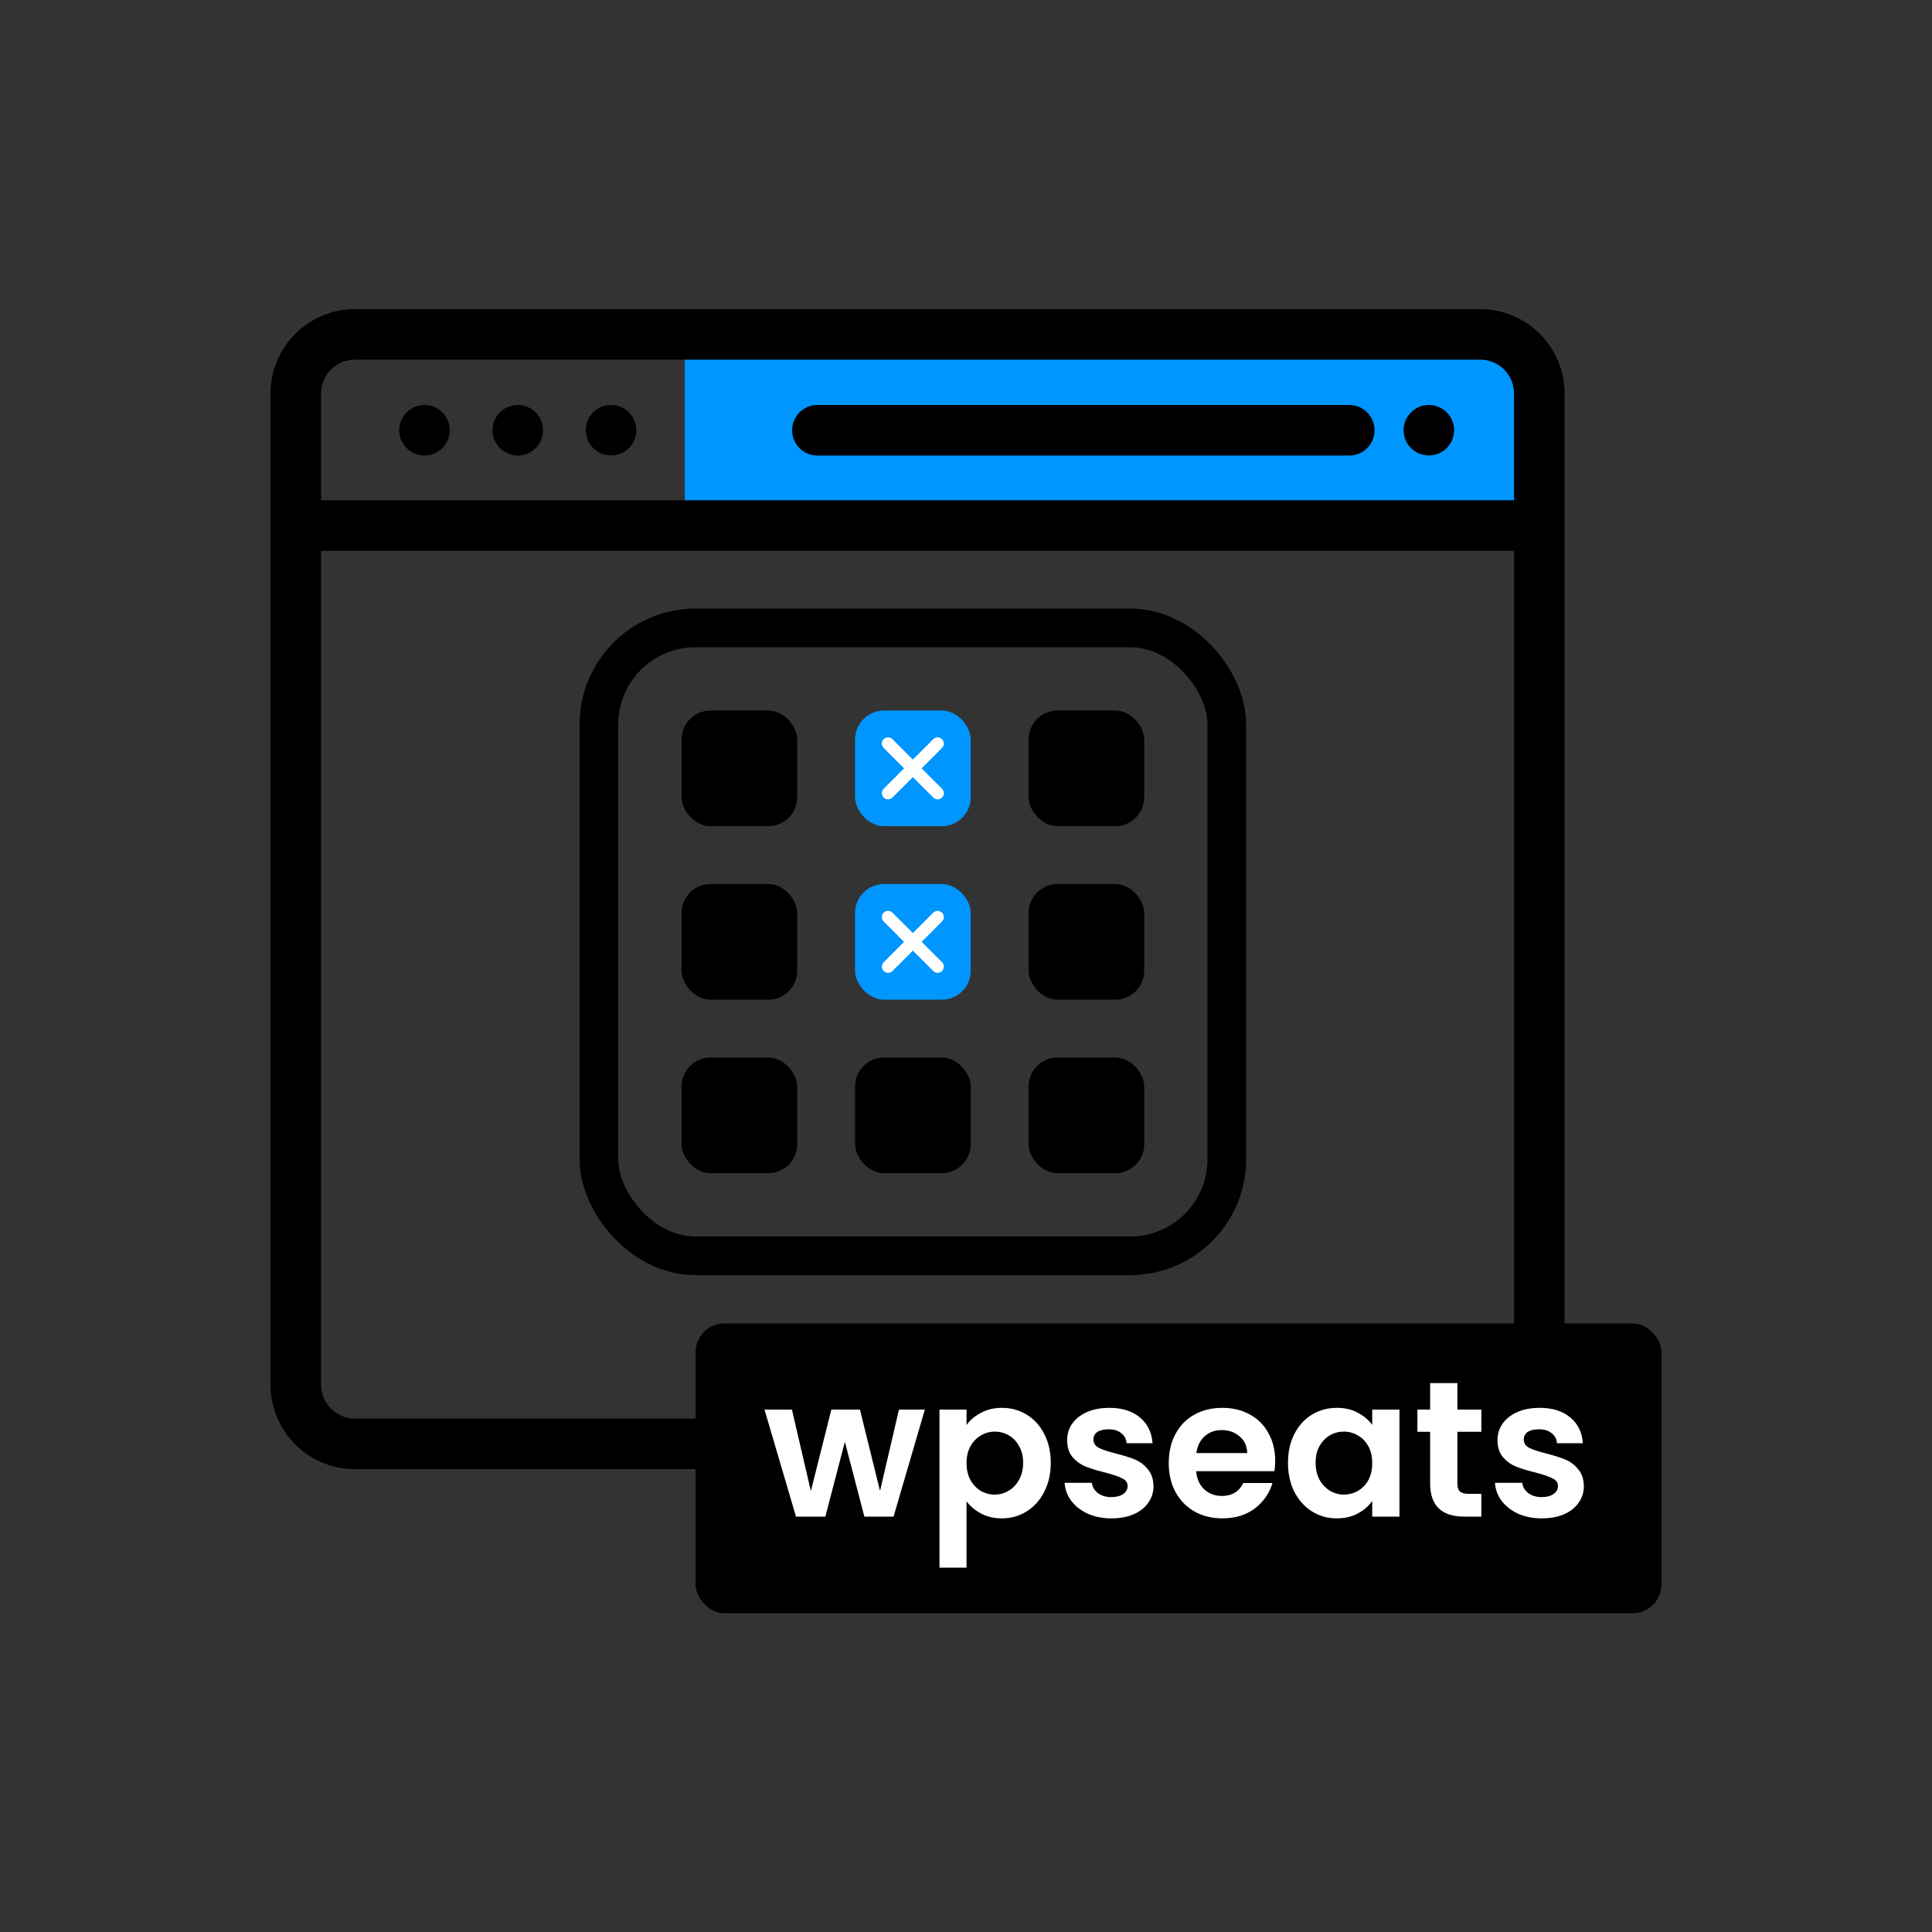 <svg width="200" height="200" viewBox="0 0 200 200" fill="none" xmlns="http://www.w3.org/2000/svg">
<rect x="0" y="0" width="200" height="200" fill="#333333" stroke="none"/>
<g clip-path="url(#clip0_2545_1861)">
<path d="M157.546 35.703H70.891V53.905H157.546V35.703Z" fill="#0096FF"/>
<path d="M153.243 32C155.557 32.005 157.775 32.926 159.41 34.563C161.045 36.2 161.964 38.42 161.967 40.733V143.35C161.964 145.665 161.043 147.885 159.406 149.522C157.769 151.16 155.55 152.081 153.234 152.084H36.734C34.419 152.081 32.199 151.16 30.561 149.523C28.924 147.886 28.003 145.665 28 143.35V40.733C28.003 38.418 28.924 36.198 30.561 34.56C32.199 32.923 34.419 32.003 36.734 32H153.243ZM33.234 57.018V143.35C33.234 144.278 33.602 145.169 34.259 145.825C34.915 146.482 35.806 146.85 36.734 146.85H153.234C154.162 146.85 155.053 146.481 155.709 145.825C156.365 145.169 156.734 144.278 156.734 143.35V57.018H33.234ZM36.734 37.233C35.806 37.233 34.915 37.601 34.259 38.258C33.602 38.914 33.234 39.805 33.234 40.733V51.786H156.734V40.733C156.734 39.805 156.365 38.914 155.709 38.258C155.053 37.602 154.162 37.233 153.234 37.233H36.734Z" fill="black"/>
<rect x="72" y="137" width="100" height="30" rx="3" fill="black"/>
<path d="M95.74 145.92L92.5 157H89.48L87.46 149.26L85.44 157H82.4L79.14 145.92H81.98L83.94 154.36L86.06 145.92H89.02L91.1 154.34L93.06 145.92H95.74ZM100.055 147.52C100.415 147.013 100.908 146.593 101.535 146.26C102.175 145.913 102.902 145.74 103.715 145.74C104.662 145.74 105.515 145.973 106.275 146.44C107.048 146.907 107.655 147.573 108.095 148.44C108.548 149.293 108.775 150.287 108.775 151.42C108.775 152.553 108.548 153.56 108.095 154.44C107.655 155.307 107.048 155.98 106.275 156.46C105.515 156.94 104.662 157.18 103.715 157.18C102.902 157.18 102.182 157.013 101.555 156.68C100.942 156.347 100.442 155.927 100.055 155.42V162.28H97.255V145.92H100.055V147.52ZM105.915 151.42C105.915 150.753 105.775 150.18 105.495 149.7C105.228 149.207 104.868 148.833 104.415 148.58C103.975 148.327 103.495 148.2 102.975 148.2C102.468 148.2 101.988 148.333 101.535 148.6C101.095 148.853 100.735 149.227 100.455 149.72C100.188 150.213 100.055 150.793 100.055 151.46C100.055 152.127 100.188 152.707 100.455 153.2C100.735 153.693 101.095 154.073 101.535 154.34C101.988 154.593 102.468 154.72 102.975 154.72C103.495 154.72 103.975 154.587 104.415 154.32C104.868 154.053 105.228 153.673 105.495 153.18C105.775 152.687 105.915 152.1 105.915 151.42ZM115.05 157.18C114.143 157.18 113.33 157.02 112.61 156.7C111.89 156.367 111.316 155.92 110.89 155.36C110.476 154.8 110.25 154.18 110.21 153.5H113.03C113.083 153.927 113.29 154.28 113.65 154.56C114.023 154.84 114.483 154.98 115.03 154.98C115.563 154.98 115.976 154.873 116.27 154.66C116.576 154.447 116.73 154.173 116.73 153.84C116.73 153.48 116.543 153.213 116.17 153.04C115.81 152.853 115.23 152.653 114.43 152.44C113.603 152.24 112.923 152.033 112.39 151.82C111.87 151.607 111.416 151.28 111.03 150.84C110.656 150.4 110.47 149.807 110.47 149.06C110.47 148.447 110.643 147.887 110.99 147.38C111.35 146.873 111.856 146.473 112.51 146.18C113.176 145.887 113.956 145.74 114.85 145.74C116.17 145.74 117.223 146.073 118.01 146.74C118.796 147.393 119.23 148.28 119.31 149.4H116.63C116.59 148.96 116.403 148.613 116.07 148.36C115.75 148.093 115.316 147.96 114.77 147.96C114.263 147.96 113.87 148.053 113.59 148.24C113.323 148.427 113.19 148.687 113.19 149.02C113.19 149.393 113.376 149.68 113.75 149.88C114.123 150.067 114.703 150.26 115.49 150.46C116.29 150.66 116.95 150.867 117.47 151.08C117.99 151.293 118.436 151.627 118.81 152.08C119.196 152.52 119.396 153.107 119.41 153.84C119.41 154.48 119.23 155.053 118.87 155.56C118.523 156.067 118.016 156.467 117.35 156.76C116.696 157.04 115.93 157.18 115.05 157.18ZM132.008 151.22C132.008 151.62 131.981 151.98 131.928 152.3H123.828C123.895 153.1 124.175 153.727 124.668 154.18C125.161 154.633 125.768 154.86 126.488 154.86C127.528 154.86 128.268 154.413 128.708 153.52H131.728C131.408 154.587 130.795 155.467 129.888 156.16C128.981 156.84 127.868 157.18 126.548 157.18C125.481 157.18 124.521 156.947 123.668 156.48C122.828 156 122.168 155.327 121.688 154.46C121.221 153.593 120.988 152.593 120.988 151.46C120.988 150.313 121.221 149.307 121.688 148.44C122.155 147.573 122.808 146.907 123.648 146.44C124.488 145.973 125.455 145.74 126.548 145.74C127.601 145.74 128.541 145.967 129.368 146.42C130.208 146.873 130.855 147.52 131.308 148.36C131.775 149.187 132.008 150.14 132.008 151.22ZM129.108 150.42C129.095 149.7 128.835 149.127 128.328 148.7C127.821 148.26 127.201 148.04 126.468 148.04C125.775 148.04 125.188 148.253 124.708 148.68C124.241 149.093 123.955 149.673 123.848 150.42H129.108ZM133.332 151.42C133.332 150.3 133.552 149.307 133.992 148.44C134.445 147.573 135.052 146.907 135.812 146.44C136.585 145.973 137.445 145.74 138.392 145.74C139.219 145.74 139.939 145.907 140.552 146.24C141.179 146.573 141.679 146.993 142.052 147.5V145.92H144.872V157H142.052V155.38C141.692 155.9 141.192 156.333 140.552 156.68C139.925 157.013 139.199 157.18 138.372 157.18C137.439 157.18 136.585 156.94 135.812 156.46C135.052 155.98 134.445 155.307 133.992 154.44C133.552 153.56 133.332 152.553 133.332 151.42ZM142.052 151.46C142.052 150.78 141.919 150.2 141.652 149.72C141.385 149.227 141.025 148.853 140.572 148.6C140.119 148.333 139.632 148.2 139.112 148.2C138.592 148.2 138.112 148.327 137.672 148.58C137.232 148.833 136.872 149.207 136.592 149.7C136.325 150.18 136.192 150.753 136.192 151.42C136.192 152.087 136.325 152.673 136.592 153.18C136.872 153.673 137.232 154.053 137.672 154.32C138.125 154.587 138.605 154.72 139.112 154.72C139.632 154.72 140.119 154.593 140.572 154.34C141.025 154.073 141.385 153.7 141.652 153.22C141.919 152.727 142.052 152.14 142.052 151.46ZM150.867 148.22V153.58C150.867 153.953 150.953 154.227 151.127 154.4C151.313 154.56 151.62 154.64 152.047 154.64H153.347V157H151.587C149.227 157 148.047 155.853 148.047 153.56V148.22H146.727V145.92H148.047V143.18H150.867V145.92H153.347V148.22H150.867ZM159.6 157.18C158.694 157.18 157.88 157.02 157.16 156.7C156.44 156.367 155.867 155.92 155.44 155.36C155.027 154.8 154.8 154.18 154.76 153.5H157.58C157.634 153.927 157.84 154.28 158.2 154.56C158.574 154.84 159.034 154.98 159.58 154.98C160.114 154.98 160.527 154.873 160.82 154.66C161.127 154.447 161.28 154.173 161.28 153.84C161.28 153.48 161.094 153.213 160.72 153.04C160.36 152.853 159.78 152.653 158.98 152.44C158.154 152.24 157.474 152.033 156.94 151.82C156.42 151.607 155.967 151.28 155.58 150.84C155.207 150.4 155.02 149.807 155.02 149.06C155.02 148.447 155.194 147.887 155.54 147.38C155.9 146.873 156.407 146.473 157.06 146.18C157.727 145.887 158.507 145.74 159.4 145.74C160.72 145.74 161.774 146.073 162.56 146.74C163.347 147.393 163.78 148.28 163.86 149.4H161.18C161.14 148.96 160.954 148.613 160.62 148.36C160.3 148.093 159.867 147.96 159.32 147.96C158.814 147.96 158.42 148.053 158.14 148.24C157.874 148.427 157.74 148.687 157.74 149.02C157.74 149.393 157.927 149.68 158.3 149.88C158.674 150.067 159.254 150.26 160.04 150.46C160.84 150.66 161.5 150.867 162.02 151.08C162.54 151.293 162.987 151.627 163.36 152.08C163.747 152.52 163.947 153.107 163.96 153.84C163.96 154.48 163.78 155.053 163.42 155.56C163.074 156.067 162.567 156.467 161.9 156.76C161.247 157.04 160.48 157.18 159.6 157.18Z" fill="white"/>
<path fill-rule="evenodd" clip-rule="evenodd" d="M139.728 41.923H84.566C83.881 41.936 83.228 42.218 82.748 42.707C82.269 43.196 82 43.854 82 44.539C82 45.225 82.269 45.883 82.748 46.372C83.228 46.861 83.881 47.142 84.566 47.156H139.728C140.413 47.142 141.065 46.861 141.545 46.372C142.025 45.883 142.294 45.225 142.294 44.539C142.294 43.854 142.025 43.196 141.545 42.707C141.065 42.218 140.413 41.936 139.728 41.923Z" fill="black"/>
<path fill-rule="evenodd" clip-rule="evenodd" d="M150.478 44.028C150.445 43.86 150.395 43.696 150.329 43.538C150.264 43.38 150.183 43.229 150.088 43.086C149.994 42.942 149.886 42.808 149.764 42.686C149.52 42.444 149.231 42.252 148.914 42.121C148.756 42.056 148.592 42.005 148.424 41.971C148.087 41.904 147.74 41.904 147.403 41.971C147.235 42.005 147.072 42.056 146.914 42.121C146.517 42.285 146.167 42.544 145.894 42.876C145.621 43.207 145.434 43.6 145.349 44.021C145.315 44.189 145.298 44.36 145.297 44.531C145.298 44.704 145.315 44.875 145.349 45.044C145.416 45.38 145.548 45.699 145.739 45.983C145.929 46.27 146.174 46.517 146.461 46.708C146.604 46.803 146.755 46.884 146.914 46.949C147.072 47.014 147.235 47.064 147.403 47.098C147.74 47.165 148.087 47.165 148.424 47.098C148.591 47.064 148.756 47.014 148.914 46.949C149.072 46.884 149.223 46.803 149.366 46.708C149.652 46.517 149.898 46.27 150.088 45.983C150.182 45.841 150.263 45.691 150.329 45.533C150.395 45.376 150.445 45.212 150.478 45.044C150.512 44.875 150.53 44.704 150.531 44.531C150.53 44.362 150.512 44.194 150.478 44.028Z" fill="black"/>
<path fill-rule="evenodd" clip-rule="evenodd" d="M56.169 44.028C56.136 43.86 56.086 43.696 56.02 43.538C55.955 43.38 55.874 43.229 55.779 43.086C55.685 42.943 55.576 42.809 55.455 42.686C55.212 42.444 54.923 42.252 54.605 42.121C54.447 42.056 54.283 42.005 54.115 41.971C53.778 41.904 53.43 41.904 53.092 41.971C52.925 42.005 52.761 42.056 52.603 42.121C52.445 42.187 52.294 42.267 52.151 42.361C52.008 42.456 51.874 42.565 51.751 42.685C51.63 42.807 51.521 42.941 51.427 43.085C51.237 43.371 51.105 43.691 51.037 44.027C51.003 44.195 50.985 44.366 50.984 44.537C50.985 44.71 51.003 44.881 51.037 45.05C51.072 45.218 51.122 45.381 51.186 45.539C51.252 45.697 51.333 45.847 51.427 45.989C51.521 46.133 51.63 46.268 51.751 46.389C51.874 46.511 52.008 46.62 52.151 46.716C52.294 46.81 52.446 46.891 52.603 46.957C52.761 47.022 52.925 47.072 53.092 47.106C53.43 47.173 53.778 47.173 54.115 47.106C54.283 47.072 54.447 47.022 54.605 46.957C54.763 46.891 54.914 46.81 55.057 46.716C55.2 46.619 55.334 46.51 55.457 46.389C55.698 46.145 55.89 45.858 56.022 45.541C56.087 45.383 56.137 45.22 56.171 45.052C56.205 44.883 56.222 44.712 56.222 44.539C56.222 44.368 56.204 44.196 56.169 44.028Z" fill="black"/>
<path fill-rule="evenodd" clip-rule="evenodd" d="M65.822 44.028C65.789 43.86 65.739 43.696 65.673 43.538C65.608 43.38 65.527 43.229 65.432 43.086C65.338 42.942 65.229 42.808 65.108 42.686C64.864 42.444 64.575 42.252 64.258 42.121C64.1 42.056 63.935 42.005 63.768 41.971C63.431 41.904 63.084 41.904 62.747 41.971C62.579 42.005 62.415 42.056 62.258 42.121C61.861 42.285 61.511 42.544 61.237 42.876C60.965 43.207 60.778 43.6 60.693 44.021C60.659 44.189 60.641 44.36 60.641 44.531C60.641 44.704 60.659 44.875 60.693 45.044C60.76 45.38 60.892 45.699 61.083 45.983C61.273 46.27 61.518 46.517 61.805 46.708C61.947 46.803 62.099 46.884 62.258 46.949C62.416 47.014 62.579 47.064 62.747 47.098C63.084 47.165 63.431 47.165 63.768 47.098C63.935 47.064 64.099 47.014 64.258 46.949C64.416 46.884 64.567 46.803 64.71 46.708C64.996 46.517 65.242 46.27 65.432 45.983C65.526 45.841 65.607 45.691 65.673 45.533C65.739 45.376 65.788 45.212 65.822 45.044C65.856 44.875 65.874 44.704 65.875 44.531C65.874 44.362 65.856 44.194 65.822 44.028Z" fill="black"/>
<path fill-rule="evenodd" clip-rule="evenodd" d="M46.511 44.028C46.477 43.86 46.428 43.697 46.362 43.539C46.297 43.381 46.216 43.229 46.121 43.087C46.027 42.943 45.919 42.809 45.797 42.687C45.491 42.384 45.117 42.161 44.705 42.037C44.293 41.912 43.857 41.89 43.435 41.973C43.267 42.008 43.103 42.058 42.945 42.123C42.788 42.188 42.637 42.268 42.495 42.363C42.351 42.457 42.217 42.566 42.095 42.687C41.974 42.809 41.864 42.943 41.768 43.087C41.674 43.229 41.593 43.381 41.528 43.539C41.463 43.697 41.412 43.86 41.378 44.028C41.307 44.386 41.312 44.755 41.392 45.111C41.472 45.468 41.626 45.803 41.844 46.097C42.061 46.39 42.338 46.634 42.656 46.814C42.974 46.994 43.325 47.106 43.689 47.141C44.052 47.177 44.419 47.136 44.766 47.022C45.113 46.907 45.432 46.721 45.702 46.476C45.973 46.231 46.189 45.932 46.337 45.598C46.485 45.264 46.562 44.903 46.562 44.538C46.562 44.367 46.545 44.196 46.511 44.028Z" fill="black"/>
<rect x="62" y="65" width="65" height="65" rx="10" stroke="black" stroke-width="4"/>
<rect x="70.555" y="73.553" width="11.974" height="11.974" rx="3" fill="black"/>
<rect x="88.516" y="73.553" width="11.974" height="11.974" rx="3" fill="#0096FF"/>
<path d="M97.517 77.427C97.767 77.176 97.767 76.769 97.517 76.519C97.266 76.268 96.859 76.268 96.609 76.519L94.498 78.631L92.385 76.52C92.135 76.27 91.728 76.27 91.477 76.52C91.226 76.771 91.226 77.178 91.477 77.428L93.59 79.539L91.479 81.652C91.228 81.903 91.228 82.31 91.479 82.56C91.73 82.811 92.136 82.811 92.387 82.56L94.498 80.447L96.611 82.558C96.861 82.809 97.268 82.809 97.519 82.558C97.769 82.308 97.769 81.901 97.519 81.65L95.406 79.539L97.517 77.427Z" fill="white"/>
<rect x="106.477" y="73.553" width="11.974" height="11.974" rx="3" fill="black"/>
<rect x="70.555" y="91.513" width="11.974" height="11.974" rx="3" fill="black"/>
<rect x="88.516" y="91.513" width="11.974" height="11.974" rx="3" fill="#0096FF"/>
<path d="M97.517 95.388C97.767 95.137 97.767 94.73 97.517 94.479C97.266 94.229 96.859 94.229 96.609 94.479L94.498 96.592L92.385 94.481C92.135 94.231 91.728 94.231 91.477 94.481C91.226 94.732 91.226 95.139 91.477 95.389L93.59 97.5L91.479 99.613C91.228 99.864 91.228 100.27 91.479 100.521C91.73 100.772 92.136 100.772 92.387 100.521L94.498 98.408L96.611 100.519C96.861 100.77 97.268 100.77 97.519 100.519C97.769 100.268 97.769 99.862 97.519 99.611L95.406 97.5L97.517 95.388Z" fill="white"/>
<rect x="106.477" y="91.513" width="11.974" height="11.974" rx="3" fill="black"/>
<rect x="70.555" y="109.474" width="11.974" height="11.974" rx="3" fill="black"/>
<rect x="88.516" y="109.474" width="11.974" height="11.974" rx="3" fill="black"/>
<rect x="106.477" y="109.474" width="11.974" height="11.974" rx="3" fill="black"/>
</g>
<defs>
<clipPath id="clip0_2545_1861">
<rect width="200" height="200" fill="white"/>
</clipPath>
</defs>
</svg>
